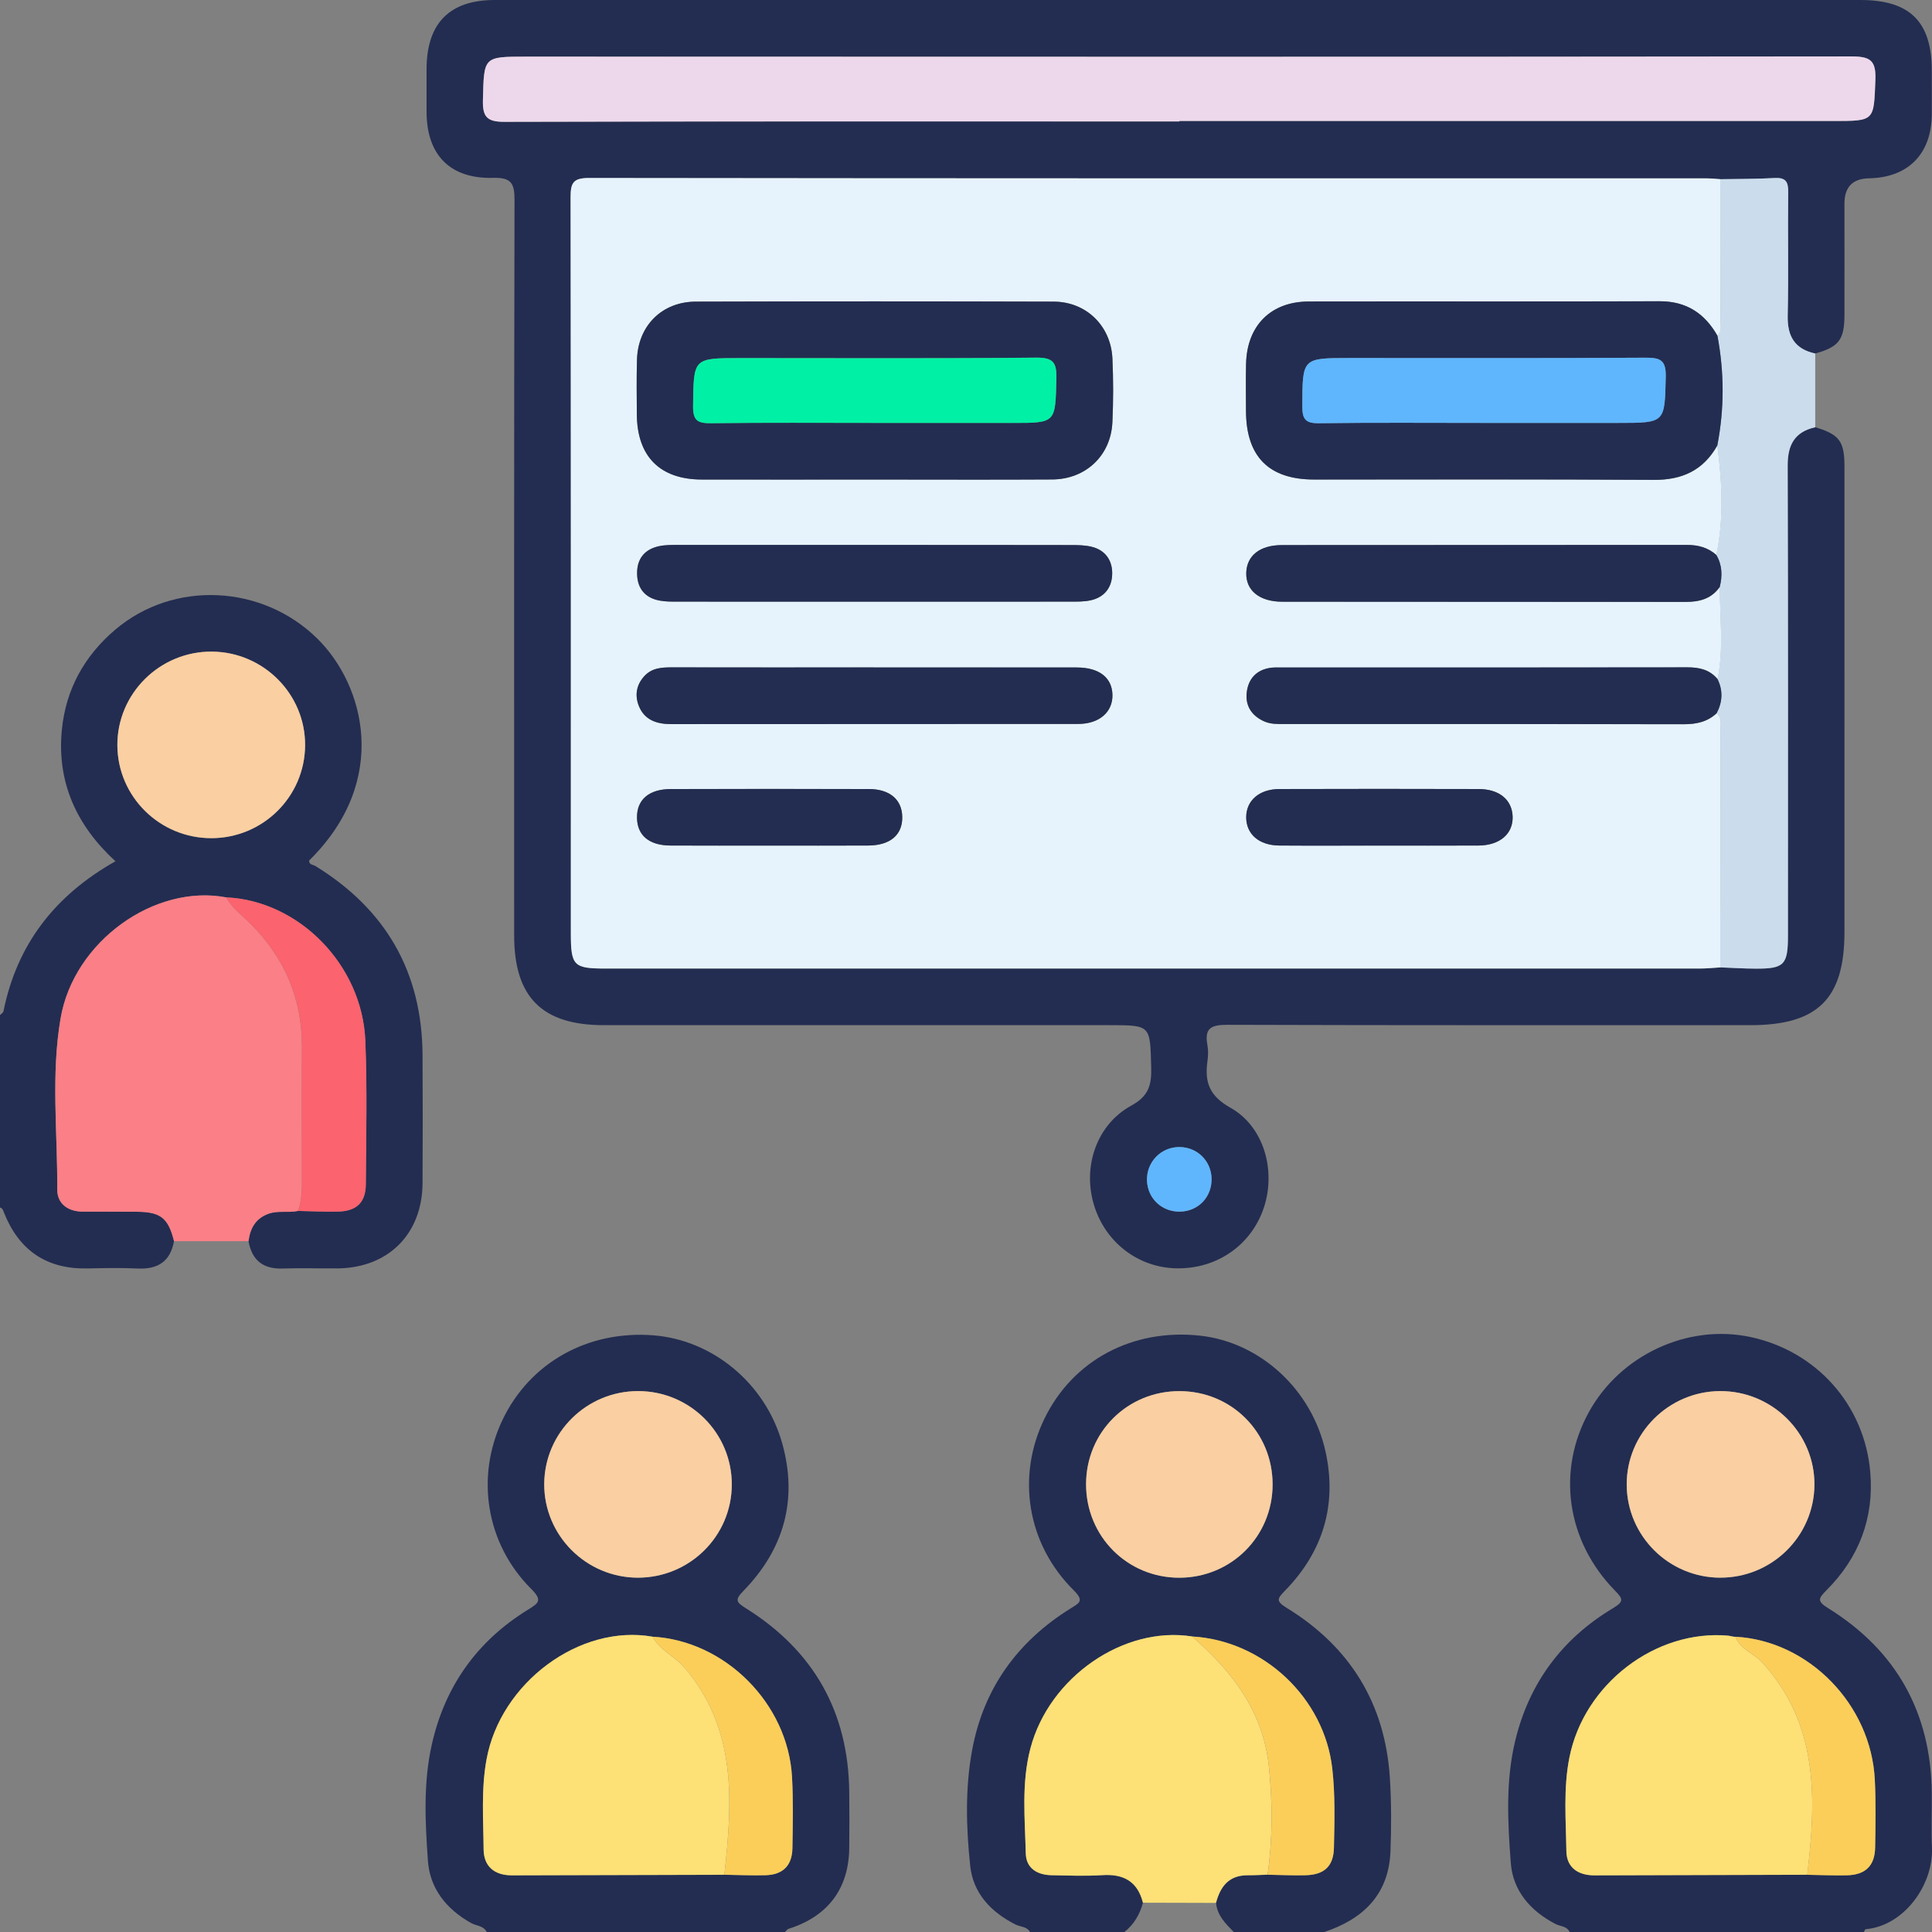 <svg width="48" height="48" viewBox="0 0 48 48" fill="none" xmlns="http://www.w3.org/2000/svg">
<rect x="0" y="0" width="48" height="48" fill="#808080" stroke="none"/>
<g clip-path="url(#clip0_833_1105)">
<path d="M3.20369e-05 25.219C0.03 25.188 0.079 25.16 0.086 25.125C0.422 23.462 1.363 22.247 2.868 21.398C1.904 20.513 1.411 19.439 1.536 18.141C1.632 17.136 2.09 16.301 2.863 15.644C4.314 14.411 6.519 14.519 7.886 15.868C9.049 17.016 9.703 19.389 7.681 21.379C7.674 21.487 7.781 21.482 7.837 21.517C9.587 22.593 10.486 24.152 10.498 26.209C10.504 27.271 10.504 28.333 10.498 29.395C10.491 30.661 9.644 31.503 8.381 31.513C7.927 31.516 7.475 31.501 7.022 31.516C6.534 31.533 6.259 31.31 6.174 30.836C6.214 30.52 6.345 30.277 6.663 30.158C6.906 30.068 7.161 30.139 7.404 30.085C7.731 30.092 8.059 30.108 8.386 30.102C8.854 30.093 9.085 29.88 9.087 29.418C9.095 28.231 9.124 27.042 9.075 25.857C8.998 23.971 7.423 22.376 5.619 22.295C3.84 21.958 1.834 23.386 1.505 25.298C1.263 26.704 1.429 28.133 1.422 29.553C1.421 29.908 1.689 30.102 2.056 30.103C2.509 30.106 2.962 30.101 3.415 30.106C3.994 30.112 4.18 30.265 4.323 30.835C4.233 31.336 3.927 31.539 3.428 31.516C3.007 31.496 2.584 31.505 2.164 31.514C1.155 31.533 0.476 31.064 0.103 30.138C0.079 30.081 0.07 30.019 -0.001 30C-0.001 28.407 -0.001 26.813 -0.001 25.219H3.20369e-05ZM5.25 20.824C6.532 20.824 7.573 19.791 7.58 18.517C7.588 17.248 6.548 16.201 5.269 16.189C3.971 16.178 2.908 17.233 2.916 18.521C2.925 19.795 3.969 20.824 5.25 20.824Z" fill="#232D51"/>
<path d="M12.093 48C12.013 47.84 11.835 47.85 11.704 47.777C11.092 47.434 10.678 46.92 10.631 46.226C10.563 45.262 10.514 44.288 10.73 43.334C11.054 41.897 11.851 40.776 13.105 40C13.386 39.827 13.488 39.764 13.191 39.469C12.07 38.346 11.812 36.686 12.485 35.276C13.163 33.856 14.604 33.047 16.237 33.176C17.712 33.293 19.019 34.374 19.435 35.863C19.825 37.26 19.478 38.486 18.477 39.518C18.253 39.748 18.282 39.801 18.538 39.961C20.212 41.011 21.076 42.528 21.099 44.512C21.104 44.98 21.104 45.449 21.099 45.918C21.087 46.925 20.567 47.613 19.594 47.92C19.558 47.931 19.53 47.975 19.499 48.004H12.093V48ZM17.997 46.578C18.339 46.583 18.681 46.6 19.023 46.59C19.451 46.577 19.681 46.349 19.688 45.92C19.698 45.329 19.712 44.736 19.678 44.147C19.577 42.323 18.014 40.764 16.214 40.664C14.406 40.346 12.438 41.803 12.089 43.711C11.952 44.454 12.01 45.203 12.016 45.949C12.02 46.374 12.287 46.594 12.717 46.593C14.477 46.589 16.238 46.584 17.998 46.579L17.997 46.578ZM15.845 39.197C17.133 39.199 18.177 38.167 18.182 36.888C18.187 35.607 17.149 34.566 15.862 34.561C14.577 34.556 13.527 35.592 13.522 36.87C13.517 38.147 14.563 39.194 15.846 39.197H15.845Z" fill="#232D51"/>
<path d="M38.997 48C38.928 47.852 38.766 47.862 38.648 47.802C38.023 47.479 37.586 46.974 37.535 46.282C37.459 45.275 37.404 44.254 37.644 43.253C37.989 41.816 38.809 40.714 40.07 39.958C40.355 39.787 40.325 39.724 40.118 39.513C38.914 38.279 38.672 36.534 39.479 35.076C40.262 33.66 41.935 32.885 43.491 33.218C45.126 33.568 46.325 34.898 46.467 36.583C46.562 37.715 46.184 38.705 45.378 39.51C45.173 39.716 45.14 39.781 45.422 39.956C47.117 41.01 47.974 42.551 47.995 44.55C48 45.002 47.98 45.455 47.999 45.908C48.036 46.825 47.31 47.847 46.354 47.93C46.336 47.931 46.323 47.976 46.308 48H38.995H38.997ZM44.901 46.578C45.228 46.583 45.556 46.598 45.883 46.59C46.344 46.581 46.578 46.356 46.587 45.903C46.597 45.341 46.607 44.779 46.579 44.217C46.487 42.346 44.935 40.761 43.118 40.664H43.084C43.037 40.655 42.988 40.647 42.94 40.637C41.131 40.476 39.356 41.838 38.993 43.66C38.839 44.434 38.905 45.216 38.918 45.994C38.924 46.399 39.208 46.593 39.612 46.592C41.376 46.587 43.139 46.582 44.902 46.577L44.901 46.578ZM42.741 39.197C44.023 39.199 45.066 38.171 45.079 36.897C45.09 35.608 44.028 34.552 42.728 34.562C41.451 34.571 40.41 35.616 40.415 36.886C40.42 38.161 41.461 39.196 42.741 39.198V39.197Z" fill="#232D51"/>
<path d="M25.591 48C25.512 47.861 25.352 47.875 25.232 47.815C24.621 47.508 24.177 47.036 24.105 46.36C24.003 45.4 23.976 44.424 24.155 43.467C24.44 41.942 25.282 40.784 26.589 39.967C26.821 39.822 26.944 39.778 26.672 39.506C25.513 38.355 25.249 36.675 25.953 35.238C26.662 33.789 28.143 33.002 29.815 33.184C31.302 33.347 32.595 34.516 32.935 36.075C33.221 37.388 32.871 38.548 31.932 39.513C31.733 39.718 31.687 39.776 31.975 39.952C33.542 40.916 34.413 42.325 34.531 44.171C34.569 44.777 34.569 45.389 34.546 45.996C34.504 47.068 33.87 47.677 32.903 48H30.653C30.45 47.793 30.241 47.59 30.212 47.277C30.319 46.874 30.529 46.592 30.993 46.592C31.159 46.592 31.326 46.582 31.494 46.577C31.806 46.582 32.118 46.598 32.43 46.59C32.897 46.58 33.131 46.37 33.141 45.906C33.155 45.251 33.174 44.594 33.1 43.941C32.903 42.188 31.391 40.761 29.619 40.658C27.917 40.39 26.063 41.67 25.6 43.443C25.375 44.301 25.465 45.181 25.486 46.05C25.494 46.42 25.773 46.584 26.128 46.59C26.549 46.598 26.973 46.614 27.391 46.588C27.92 46.554 28.264 46.748 28.397 47.273C28.317 47.563 28.175 47.812 27.935 48H25.591ZM29.303 34.562C28.01 34.561 26.984 35.583 26.984 36.876C26.984 38.169 28.008 39.197 29.298 39.198C30.589 39.198 31.617 38.173 31.618 36.881C31.618 35.587 30.597 34.563 29.304 34.562H29.303Z" fill="#232D51"/>
<path d="M45.1 10.614C45.694 10.793 45.825 10.961 45.825 11.58C45.827 15.439 45.825 19.298 45.825 23.157C45.825 24.813 45.163 25.47 43.489 25.47C39.162 25.47 34.834 25.475 30.507 25.461C30.117 25.461 29.916 25.522 29.997 25.957C30.022 26.092 30.017 26.24 29.997 26.378C29.928 26.893 30.049 27.229 30.571 27.522C31.404 27.991 31.702 29.076 31.404 29.991C31.098 30.93 30.234 31.533 29.224 31.511C28.258 31.491 27.434 30.843 27.167 29.895C26.903 28.96 27.253 27.934 28.109 27.467C28.549 27.226 28.613 26.944 28.601 26.51C28.574 25.47 28.593 25.47 27.565 25.47C23.379 25.47 19.192 25.47 15.005 25.47C13.468 25.47 12.774 24.776 12.774 23.239C12.774 17.146 12.769 11.053 12.783 4.96C12.783 4.541 12.691 4.408 12.252 4.419C11.18 4.447 10.603 3.849 10.598 2.787C10.597 2.427 10.598 2.067 10.598 1.709C10.602 0.576 11.171 0 12.289 0C16.742 0 21.194 0 25.646 0C32.505 0 39.362 0 46.221 0C47.453 0 47.995 0.539 47.995 1.759C47.995 2.119 47.998 2.478 47.995 2.837C47.989 3.823 47.41 4.412 46.435 4.43C46.029 4.438 45.825 4.646 45.825 5.056C45.825 5.978 45.828 6.899 45.825 7.821C45.824 8.442 45.688 8.618 45.099 8.783C44.591 8.673 44.403 8.356 44.415 7.842C44.438 6.818 44.415 5.794 44.427 4.77C44.431 4.512 44.362 4.408 44.09 4.423C43.642 4.448 43.192 4.444 42.743 4.452C42.635 4.445 42.526 4.432 42.418 4.432C33.155 4.432 23.892 4.434 14.63 4.422C14.236 4.422 14.176 4.551 14.177 4.899C14.187 10.991 14.184 17.084 14.184 23.176C14.184 23.996 14.247 24.063 15.052 24.063C24.111 24.063 33.171 24.063 42.231 24.063C42.401 24.063 42.572 24.044 42.743 24.035C43.038 24.046 43.332 24.065 43.627 24.066C44.33 24.069 44.423 23.97 44.423 23.251C44.423 19.355 44.43 15.459 44.417 11.563C44.416 11.048 44.593 10.729 45.102 10.615L45.1 10.614ZM29.303 3.017V3.007C34.721 3.007 40.139 3.007 45.557 3.007C46.582 3.007 46.554 3.007 46.594 1.988C46.613 1.509 46.475 1.402 46.006 1.403C35.029 1.416 24.051 1.41 13.075 1.408C12.006 1.408 12.025 1.408 11.999 2.48C11.989 2.901 12.094 3.03 12.534 3.028C18.123 3.012 23.714 3.018 29.304 3.018L29.303 3.017ZM29.323 30.103C29.771 30.092 30.106 29.744 30.101 29.291C30.096 28.845 29.745 28.499 29.3 28.499C28.841 28.499 28.479 28.876 28.497 29.337C28.516 29.782 28.873 30.114 29.323 30.103Z" fill="#232D51"/>
<path d="M4.324 30.835C4.182 30.265 3.995 30.112 3.416 30.106C2.963 30.101 2.511 30.106 2.057 30.103C1.69 30.101 1.421 29.908 1.423 29.553C1.431 28.134 1.264 26.704 1.506 25.298C1.835 23.386 3.841 21.958 5.62 22.295C5.763 22.563 6.008 22.737 6.216 22.945C7.073 23.798 7.509 24.821 7.501 26.035C7.494 27.11 7.498 28.185 7.501 29.259C7.501 29.539 7.501 29.817 7.404 30.086C7.159 30.138 6.906 30.067 6.663 30.158C6.345 30.277 6.214 30.52 6.174 30.836C5.557 30.836 4.941 30.836 4.324 30.836V30.835Z" fill="#FB7F86"/>
<path d="M42.743 4.452C43.193 4.444 43.643 4.448 44.09 4.423C44.362 4.408 44.431 4.512 44.427 4.77C44.415 5.794 44.438 6.818 44.415 7.842C44.403 8.356 44.591 8.673 45.099 8.783C45.099 9.393 45.099 10.003 45.099 10.614C44.59 10.728 44.412 11.047 44.413 11.562C44.426 15.457 44.421 19.353 44.42 23.249C44.42 23.969 44.326 24.068 43.623 24.065C43.328 24.065 43.034 24.045 42.74 24.034C42.742 22.058 42.745 20.082 42.745 18.107C42.745 17.972 42.785 17.823 42.648 17.719C42.794 17.441 42.81 17.16 42.671 16.875C42.827 16.113 42.725 15.345 42.726 14.58C42.794 14.306 42.786 14.039 42.639 13.789C42.831 12.883 42.782 11.974 42.666 11.066C42.841 10.159 42.839 9.252 42.668 8.344C42.782 8.229 42.745 8.083 42.745 7.946C42.745 6.781 42.742 5.617 42.741 4.452H42.743Z" fill="#CBDDED"/>
<path d="M5.25 20.824C3.969 20.824 2.925 19.795 2.916 18.521C2.908 17.232 3.971 16.178 5.269 16.189C6.548 16.201 7.588 17.247 7.58 18.517C7.573 19.793 6.532 20.824 5.25 20.824Z" fill="#FACFA2"/>
<path d="M7.405 30.085C7.503 29.817 7.504 29.539 7.503 29.259C7.498 28.183 7.495 27.108 7.503 26.035C7.511 24.821 7.074 23.799 6.217 22.945C6.009 22.738 5.764 22.563 5.621 22.295C7.425 22.376 9.001 23.971 9.077 25.857C9.126 27.042 9.097 28.231 9.09 29.418C9.087 29.88 8.857 30.093 8.388 30.102C8.061 30.108 7.733 30.092 7.406 30.085H7.405Z" fill="#FB636E"/>
<path d="M17.997 46.578C16.237 46.583 14.475 46.588 12.715 46.592C12.286 46.592 12.019 46.372 12.015 45.948C12.009 45.202 11.951 44.453 12.088 43.71C12.437 41.802 14.405 40.344 16.213 40.663C16.396 41.004 16.765 41.149 17.01 41.434C18.315 42.967 18.196 44.762 17.997 46.578Z" fill="#FDE076"/>
<path d="M15.845 39.197C14.562 39.194 13.516 38.147 13.521 36.87C13.527 35.592 14.577 34.557 15.861 34.561C17.148 34.566 18.185 35.607 18.181 36.888C18.176 38.167 17.131 39.199 15.843 39.197H15.845Z" fill="#FACFA2"/>
<path d="M17.997 46.578C18.197 44.762 18.315 42.967 17.01 41.435C16.767 41.149 16.396 41.004 16.213 40.663C18.015 40.763 19.575 42.323 19.677 44.146C19.709 44.735 19.697 45.328 19.687 45.919C19.679 46.349 19.45 46.577 19.022 46.589C18.681 46.599 18.338 46.582 17.996 46.577L17.997 46.578Z" fill="#FBCE5A"/>
<path d="M43.084 40.665H43.118C43.24 40.981 43.575 41.075 43.783 41.303C45.189 42.845 45.126 44.693 44.901 46.578C43.137 46.583 41.373 46.588 39.61 46.593C39.207 46.593 38.923 46.4 38.916 45.995C38.905 45.217 38.837 44.435 38.992 43.661C39.355 41.839 41.13 40.478 42.939 40.638C42.987 40.648 43.035 40.656 43.083 40.666L43.084 40.665Z" fill="#FDE076"/>
<path d="M42.741 39.197C41.461 39.194 40.42 38.16 40.415 36.885C40.41 35.615 41.451 34.571 42.728 34.561C44.028 34.552 45.09 35.607 45.079 36.895C45.067 38.169 44.023 39.198 42.741 39.196V39.197Z" fill="#FACFA2"/>
<path d="M44.901 46.578C45.126 44.694 45.189 42.844 43.783 41.303C43.575 41.074 43.24 40.981 43.118 40.665C44.934 40.763 46.487 42.348 46.579 44.219C46.607 44.779 46.597 45.343 46.587 45.904C46.578 46.357 46.344 46.582 45.883 46.592C45.556 46.599 45.229 46.584 44.901 46.579V46.578Z" fill="#FBCE5A"/>
<path d="M30.212 47.277C29.607 47.276 29.002 47.273 28.396 47.272C28.263 46.747 27.919 46.553 27.39 46.587C26.97 46.614 26.548 46.597 26.127 46.589C25.771 46.583 25.495 46.419 25.485 46.049C25.463 45.178 25.374 44.3 25.599 43.442C26.062 41.669 27.916 40.389 29.617 40.657C30.611 41.524 31.382 42.508 31.525 43.891C31.618 44.791 31.619 45.682 31.493 46.575C31.326 46.581 31.158 46.592 30.992 46.59C30.528 46.59 30.318 46.872 30.211 47.276L30.212 47.277Z" fill="#FDE076"/>
<path d="M29.303 34.562C30.597 34.563 31.618 35.587 31.617 36.881C31.617 38.172 30.588 39.198 29.297 39.198C28.006 39.198 26.983 38.169 26.983 36.876C26.983 35.583 28.009 34.561 29.302 34.562H29.303Z" fill="#FACFA2"/>
<path d="M31.494 46.577C31.62 45.683 31.619 44.792 31.526 43.892C31.384 42.51 30.612 41.525 29.619 40.658C31.392 40.759 32.903 42.188 33.1 43.94C33.174 44.596 33.155 45.251 33.141 45.906C33.131 46.371 32.897 46.58 32.43 46.59C32.118 46.598 31.806 46.582 31.494 46.577Z" fill="#FBCE5A"/>
<path d="M42.743 4.452C42.745 5.617 42.748 6.781 42.747 7.946C42.747 8.081 42.785 8.229 42.671 8.345C42.353 7.785 41.895 7.484 41.229 7.486C38.325 7.496 35.421 7.486 32.517 7.493C31.575 7.494 30.98 8.093 30.959 9.042C30.95 9.432 30.956 9.823 30.958 10.214C30.962 11.347 31.525 11.915 32.65 11.915C35.46 11.917 38.27 11.905 41.081 11.924C41.793 11.929 42.32 11.689 42.668 11.067C42.784 11.976 42.834 12.884 42.642 13.79C42.434 13.604 42.19 13.539 41.912 13.54C38.558 13.544 35.205 13.54 31.851 13.544C31.301 13.544 30.977 13.806 30.963 14.23C30.949 14.668 31.286 14.951 31.86 14.951C35.198 14.955 38.536 14.951 41.874 14.956C42.222 14.956 42.52 14.881 42.728 14.582C42.728 15.347 42.831 16.115 42.673 16.876C42.478 16.638 42.222 16.58 41.923 16.581C38.566 16.588 35.209 16.585 31.852 16.585C31.758 16.585 31.664 16.58 31.572 16.593C31.212 16.643 31.012 16.872 30.974 17.213C30.939 17.537 31.096 17.782 31.401 17.921C31.564 17.995 31.734 17.991 31.906 17.991C35.216 17.991 38.526 17.988 41.837 17.995C42.147 17.995 42.422 17.936 42.651 17.72C42.786 17.824 42.747 17.973 42.747 18.109C42.747 20.085 42.745 22.061 42.742 24.035C42.572 24.045 42.401 24.063 42.23 24.063C33.17 24.063 24.11 24.063 15.05 24.063C14.247 24.063 14.182 23.996 14.182 23.176C14.182 17.084 14.185 10.991 14.176 4.899C14.176 4.551 14.236 4.422 14.628 4.422C23.891 4.434 33.154 4.432 42.416 4.432C42.526 4.432 42.635 4.444 42.742 4.452H42.743ZM21.696 11.914C23.178 11.914 24.66 11.921 26.142 11.912C26.977 11.907 27.599 11.316 27.637 10.491C27.66 9.962 27.662 9.43 27.637 8.9C27.598 8.093 26.984 7.495 26.178 7.494C23.215 7.485 20.251 7.485 17.287 7.494C16.445 7.496 15.85 8.095 15.826 8.935C15.813 9.387 15.82 9.839 15.822 10.292C15.828 11.34 16.396 11.912 17.437 11.914C18.856 11.918 20.276 11.914 21.696 11.914ZM21.755 13.539C20.116 13.539 18.478 13.539 16.839 13.539C16.684 13.539 16.525 13.538 16.375 13.569C16.003 13.648 15.816 13.895 15.827 14.274C15.838 14.632 16.034 14.855 16.385 14.921C16.536 14.95 16.695 14.948 16.851 14.948C20.096 14.949 23.342 14.949 26.587 14.948C26.757 14.948 26.934 14.95 27.098 14.914C27.449 14.835 27.632 14.583 27.631 14.24C27.631 13.918 27.459 13.671 27.131 13.587C26.968 13.544 26.791 13.542 26.621 13.542C24.998 13.539 23.375 13.54 21.753 13.539H21.755ZM21.699 16.583C20.029 16.583 18.36 16.584 16.69 16.581C16.435 16.581 16.192 16.595 16.005 16.803C15.806 17.024 15.77 17.284 15.875 17.544C16.016 17.892 16.32 17.991 16.675 17.991C20.045 17.988 23.416 17.991 26.786 17.987C27.316 17.987 27.651 17.689 27.639 17.262C27.629 16.834 27.307 16.584 26.755 16.584C25.07 16.581 23.385 16.584 21.7 16.584L21.699 16.583ZM34.259 21.008C35.084 21.008 35.911 21.012 36.737 21.007C37.265 21.003 37.596 20.714 37.581 20.285C37.566 19.87 37.25 19.605 36.74 19.604C35.088 19.6 33.437 19.599 31.785 19.604C31.285 19.605 30.963 19.89 30.962 20.305C30.962 20.722 31.277 21.002 31.781 21.007C32.606 21.013 33.433 21.008 34.259 21.009V21.008ZM19.088 21.008C19.916 21.008 20.744 21.012 21.572 21.007C22.12 21.003 22.425 20.74 22.417 20.293C22.409 19.867 22.106 19.605 21.59 19.604C19.95 19.6 18.309 19.6 16.669 19.604C16.12 19.604 15.818 19.869 15.826 20.321C15.833 20.754 16.125 21.003 16.651 21.007C17.463 21.012 18.276 21.008 19.088 21.008Z" fill="#E7F3FC"/>
<path d="M29.303 3.017C23.713 3.017 18.122 3.012 12.532 3.027C12.093 3.027 11.986 2.899 11.998 2.478C12.025 1.408 12.005 1.407 13.074 1.407C24.051 1.41 35.028 1.415 46.004 1.402C46.474 1.402 46.612 1.509 46.593 1.987C46.553 3.005 46.582 3.006 45.556 3.006C40.138 3.006 34.72 3.006 29.302 3.006V3.016L29.303 3.017Z" fill="#EDD8EB"/>
<path d="M29.323 30.102C28.873 30.113 28.515 29.781 28.497 29.336C28.479 28.875 28.84 28.497 29.3 28.498C29.745 28.498 30.096 28.845 30.101 29.29C30.106 29.741 29.773 30.09 29.323 30.102Z" fill="#5FB6FD"/>
<path d="M42.667 11.065C42.319 11.686 41.791 11.927 41.08 11.922C38.27 11.903 35.46 11.915 32.649 11.913C31.524 11.913 30.96 11.344 30.956 10.211C30.955 9.821 30.949 9.431 30.958 9.04C30.978 8.089 31.573 7.491 32.516 7.49C35.42 7.485 38.324 7.494 41.228 7.484C41.894 7.481 42.353 7.782 42.67 8.342C42.84 9.249 42.843 10.156 42.667 11.063V11.065ZM36.839 10.507C37.963 10.507 39.087 10.507 40.209 10.507C41.379 10.507 41.358 10.507 41.384 9.358C41.394 8.942 41.245 8.886 40.879 8.887C38.43 8.902 35.98 8.895 33.531 8.895C32.347 8.895 32.359 8.895 32.355 10.091C32.355 10.411 32.431 10.518 32.767 10.515C34.123 10.496 35.481 10.507 36.839 10.507Z" fill="#232D51"/>
<path d="M42.728 14.579C42.519 14.879 42.222 14.954 41.874 14.954C38.535 14.949 35.198 14.954 31.86 14.949C31.286 14.949 30.949 14.666 30.963 14.227C30.977 13.803 31.301 13.542 31.851 13.542C35.205 13.538 38.558 13.542 41.912 13.538C42.188 13.538 42.433 13.602 42.642 13.787C42.79 14.038 42.796 14.305 42.728 14.579Z" fill="#232D51"/>
<path d="M42.651 17.718C42.422 17.933 42.147 17.993 41.837 17.992C38.527 17.986 35.217 17.988 31.906 17.988C31.734 17.988 31.564 17.992 31.401 17.918C31.096 17.779 30.939 17.535 30.974 17.21C31.01 16.868 31.212 16.64 31.572 16.59C31.664 16.578 31.758 16.583 31.852 16.583C35.209 16.583 38.566 16.584 41.923 16.579C42.221 16.579 42.478 16.637 42.673 16.873C42.812 17.159 42.797 17.44 42.651 17.718Z" fill="#232D51"/>
<path d="M21.696 11.914C20.277 11.914 18.857 11.917 17.437 11.914C16.395 11.912 15.828 11.34 15.822 10.292C15.819 9.839 15.812 9.387 15.826 8.935C15.85 8.095 16.445 7.496 17.287 7.494C20.25 7.485 23.215 7.485 26.178 7.494C26.984 7.496 27.598 8.093 27.637 8.9C27.662 9.428 27.662 9.961 27.637 10.491C27.599 11.317 26.978 11.907 26.142 11.912C24.66 11.921 23.178 11.914 21.696 11.914ZM21.699 10.507C22.852 10.507 24.008 10.507 25.161 10.507C26.239 10.507 26.22 10.507 26.246 9.407C26.256 9.007 26.171 8.881 25.741 8.885C23.292 8.908 20.843 8.896 18.395 8.896C17.216 8.896 17.234 8.896 17.22 10.09C17.215 10.465 17.349 10.517 17.676 10.514C19.018 10.497 20.36 10.506 21.7 10.506L21.699 10.507Z" fill="#232D51"/>
<path d="M21.755 13.539C23.377 13.539 25.001 13.539 26.623 13.542C26.794 13.542 26.97 13.546 27.133 13.587C27.46 13.671 27.632 13.918 27.633 14.24C27.633 14.584 27.45 14.836 27.101 14.914C26.935 14.951 26.76 14.947 26.589 14.947C23.343 14.949 20.098 14.949 16.853 14.947C16.698 14.947 16.539 14.95 16.387 14.921C16.036 14.855 15.842 14.63 15.83 14.273C15.817 13.895 16.004 13.649 16.377 13.569C16.527 13.537 16.686 13.539 16.842 13.539C18.48 13.537 20.119 13.539 21.758 13.539H21.755Z" fill="#232D51"/>
<path d="M21.699 16.583C23.384 16.583 25.069 16.583 26.754 16.583C27.306 16.583 27.628 16.834 27.638 17.26C27.648 17.688 27.315 17.985 26.785 17.986C23.415 17.99 20.044 17.986 16.674 17.99C16.318 17.99 16.015 17.891 15.873 17.542C15.768 17.283 15.805 17.022 16.004 16.802C16.191 16.595 16.433 16.58 16.689 16.58C18.359 16.584 20.028 16.581 21.698 16.581L21.699 16.583Z" fill="#232D51"/>
<path d="M34.259 21.008C33.433 21.008 32.606 21.013 31.781 21.007C31.277 21.003 30.961 20.722 30.961 20.305C30.961 19.89 31.285 19.605 31.785 19.603C33.437 19.598 35.088 19.598 36.74 19.603C37.25 19.605 37.566 19.87 37.581 20.285C37.596 20.713 37.265 21.003 36.737 21.007C35.911 21.012 35.084 21.008 34.259 21.008Z" fill="#232D51"/>
<path d="M19.088 21.008C18.276 21.008 17.463 21.012 16.651 21.007C16.125 21.003 15.833 20.754 15.826 20.321C15.818 19.869 16.12 19.605 16.669 19.603C18.309 19.6 19.95 19.6 21.59 19.603C22.106 19.605 22.409 19.866 22.416 20.293C22.425 20.74 22.12 21.004 21.572 21.007C20.744 21.012 19.916 21.008 19.088 21.008Z" fill="#232D51"/>
<path d="M36.84 10.507C35.483 10.507 34.126 10.496 32.768 10.515C32.432 10.52 32.355 10.412 32.356 10.091C32.361 8.896 32.348 8.895 33.532 8.895C35.981 8.895 38.431 8.902 40.881 8.887C41.245 8.885 41.394 8.941 41.386 9.358C41.359 10.506 41.38 10.507 40.21 10.507C39.087 10.507 37.963 10.507 36.84 10.507Z" fill="#5FB6FD"/>
<path d="M21.699 10.507C20.357 10.507 19.015 10.497 17.675 10.515C17.348 10.518 17.215 10.466 17.219 10.091C17.233 8.897 17.215 8.897 18.394 8.897C20.843 8.897 23.292 8.91 25.74 8.886C26.17 8.882 26.255 9.009 26.245 9.408C26.219 10.508 26.237 10.508 25.16 10.508C24.006 10.508 22.851 10.508 21.698 10.508L21.699 10.507Z" fill="#00F1A5"/>
</g>
<defs>
<clipPath id="clip0_833_1105">
<rect width="48" height="48" fill="white"/>
</clipPath>
</defs>
</svg>
